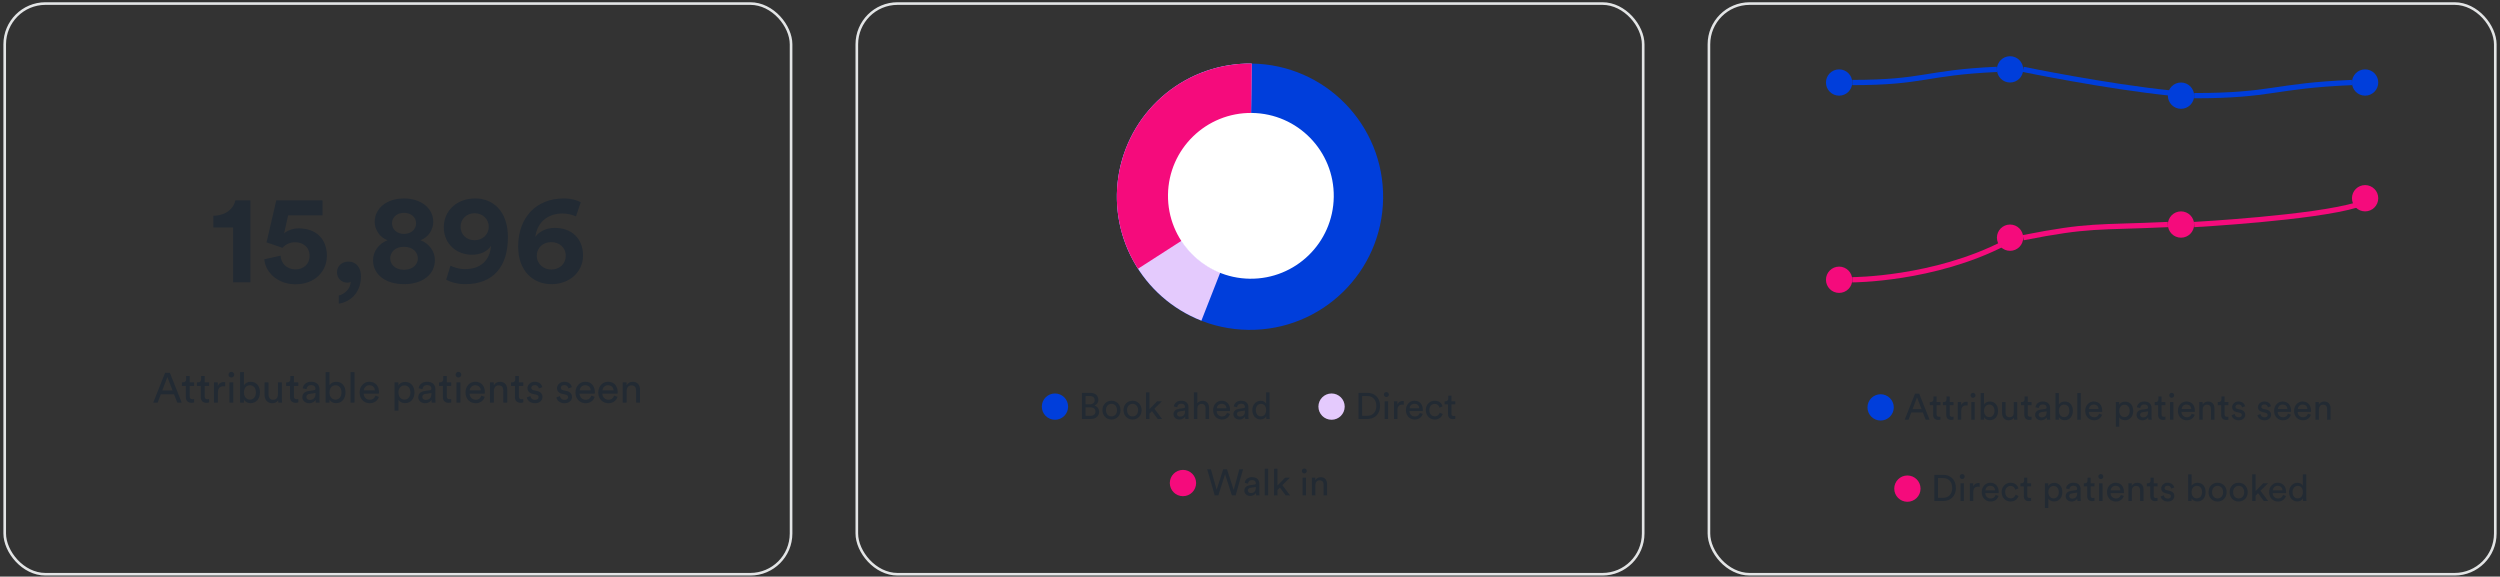 <svg width="607" height="140" viewBox="0 0 607 140" fill="none" xmlns="http://www.w3.org/2000/svg">
  <rect x="0" y="0" width="607" height="140" fill="#333333" stroke="none"/>
  <rect x="1.144" y="0.862" width="190.928" height="138.566" rx="9.898" stroke="#E3E5E6"
        stroke-width="0.639"/>
  <path d="M60.788 68.536H56.589V55.234H51.807V52.383C54.719 52.353 56.742 50.728 57.14 48.644H60.788V68.536ZM64.168 62.958L68.122 62.069C68.214 63.908 69.624 65.41 71.739 65.41C73.639 65.41 75.171 64.153 75.171 62.161C75.171 59.893 73.486 58.82 71.647 58.82C70.298 58.82 69.225 59.433 68.582 60.169C68.183 60.016 65.149 58.973 64.719 58.851L67.08 48.644H78.298V52.292H69.961L68.98 56.675C69.838 55.878 71.248 55.449 72.566 55.449C76.551 55.449 79.371 57.839 79.371 62.1C79.371 65.808 76.52 69.027 71.739 69.027C67.417 69.027 64.413 66.084 64.168 62.958ZM81.821 66.084C81.821 64.613 83.016 63.51 84.61 63.51C86.51 63.51 87.644 65.042 87.644 67.034C87.644 71.54 84.518 73.441 82.25 73.716V71.755C83.629 71.448 85.1 70.13 85.162 68.444C85.039 68.536 84.702 68.628 84.365 68.628C82.863 68.628 81.821 67.556 81.821 66.084ZM98.085 56.797C99.954 56.767 101.027 55.602 101.027 54.192C101.027 52.874 99.954 51.678 98.085 51.678C96.246 51.678 95.173 52.874 95.173 54.192C95.173 55.602 96.246 56.767 98.085 56.797ZM98.085 65.502C100.291 65.502 101.456 64.153 101.456 62.743C101.456 61.303 100.322 59.924 98.085 59.924C95.847 59.924 94.744 61.303 94.744 62.743C94.744 64.153 95.908 65.502 98.085 65.502ZM98.085 68.996C93.548 68.996 90.575 66.605 90.575 63.172C90.575 61.027 91.985 59.127 94.1 58.33C92.108 57.594 90.974 55.663 90.974 53.885C90.974 50.544 93.947 48.184 98.085 48.184C102.222 48.184 105.196 50.544 105.196 53.885C105.196 55.633 104.092 57.594 102.1 58.33C104.184 59.096 105.594 61.027 105.594 63.172C105.594 66.605 102.621 68.996 98.085 68.996ZM108.335 67.893L109.377 64.49C110.082 64.889 111.523 65.349 112.902 65.349C116.519 65.349 118.94 63.356 119.216 59.709C118.388 60.966 116.703 61.855 114.618 61.855C110.91 61.855 107.753 59.28 107.753 55.173C107.753 51.096 110.971 48.184 115.385 48.184C119.706 48.184 123.323 51.249 123.323 57.594C123.323 64.766 119.737 68.996 112.933 68.996C111.247 68.996 109.377 68.536 108.335 67.893ZM118.664 55.05C118.664 53.089 117.101 51.77 115.231 51.77C113.392 51.77 111.829 53.089 111.829 55.05C111.829 57.042 113.362 58.33 115.231 58.33C117.101 58.33 118.664 57.012 118.664 55.05ZM141.01 49.104L139.846 52.537C138.987 52.169 137.823 51.832 136.566 51.832C133.194 51.832 130.436 53.793 129.976 57.533C130.712 56.429 132.367 55.326 134.696 55.326C138.773 55.326 141.562 57.901 141.562 62.008C141.562 66.084 138.252 68.996 133.869 68.996C129.516 68.996 125.808 65.87 125.808 59.862C125.808 52.721 130.283 48.184 136.842 48.184C138.681 48.184 140.183 48.614 141.01 49.104ZM130.344 62.1C130.344 64.123 131.999 65.441 133.838 65.441C135.769 65.441 137.363 64.153 137.363 62.1C137.363 60.046 135.769 58.789 133.838 58.789C131.938 58.789 130.344 60.046 130.344 62.1Z"
        fill="#222A33"/>
  <path d="M43.039 97.753L42.252 95.73H39.044L38.278 97.753H37.205L40.087 90.51H41.241L44.122 97.753H43.039ZM40.638 91.552L39.402 94.801H41.895L40.638 91.552ZM46.072 91.286V92.839H47.135V93.707H46.072V96.262C46.072 96.711 46.256 96.936 46.757 96.936C46.879 96.936 47.053 96.915 47.135 96.895V97.712C47.053 97.743 46.808 97.804 46.481 97.804C45.643 97.804 45.112 97.293 45.112 96.405V93.707H44.172V92.839H44.438C44.969 92.839 45.194 92.512 45.194 92.083V91.286H46.072ZM49.704 91.286V92.839H50.767V93.707H49.704V96.262C49.704 96.711 49.888 96.936 50.389 96.936C50.511 96.936 50.685 96.915 50.767 96.895V97.712C50.685 97.743 50.44 97.804 50.113 97.804C49.275 97.804 48.744 97.293 48.744 96.405V93.707H47.804V92.839H48.069C48.601 92.839 48.825 92.512 48.825 92.083V91.286H49.704ZM54.677 92.788V93.81C54.534 93.789 54.391 93.779 54.258 93.779C53.451 93.779 52.909 94.208 52.909 95.291V97.753H51.949V92.839H52.889V93.697C53.246 92.941 53.859 92.757 54.36 92.757C54.493 92.757 54.626 92.778 54.677 92.788ZM56.65 97.753H55.7V92.839H56.65V97.753ZM55.486 90.98C55.486 90.591 55.792 90.285 56.17 90.285C56.559 90.285 56.865 90.591 56.865 90.98C56.865 91.358 56.559 91.664 56.17 91.664C55.792 91.664 55.486 91.358 55.486 90.98ZM59.235 97.753H58.284V90.356H59.235V93.534C59.47 93.094 60.042 92.696 60.859 92.696C62.351 92.696 63.117 93.84 63.117 95.271C63.117 96.732 62.289 97.886 60.828 97.886C60.103 97.886 59.541 97.569 59.235 97.038V97.753ZM62.136 95.271C62.136 94.208 61.574 93.544 60.685 93.544C59.837 93.544 59.224 94.208 59.224 95.271C59.224 96.333 59.837 97.028 60.685 97.028C61.564 97.028 62.136 96.333 62.136 95.271ZM67.53 97.161C67.264 97.672 66.651 97.906 66.079 97.906C64.934 97.906 64.24 97.048 64.24 95.935V92.839H65.2V95.792C65.2 96.466 65.507 97.058 66.314 97.058C67.09 97.058 67.478 96.548 67.478 95.802V92.839H68.439V96.844C68.439 97.232 68.469 97.58 68.49 97.753H67.57C67.55 97.641 67.53 97.365 67.53 97.161ZM71.365 91.286V92.839H72.428V93.707H71.365V96.262C71.365 96.711 71.549 96.936 72.05 96.936C72.172 96.936 72.346 96.915 72.428 96.895V97.712C72.346 97.743 72.101 97.804 71.774 97.804C70.936 97.804 70.405 97.293 70.405 96.405V93.707H69.465V92.839H69.73C70.262 92.839 70.486 92.512 70.486 92.083V91.286H71.365ZM73.403 96.435C73.403 95.557 74.047 95.066 74.895 94.944L76.223 94.749C76.519 94.709 76.601 94.555 76.601 94.382C76.601 93.901 76.284 93.503 75.538 93.503C74.864 93.503 74.486 93.922 74.425 94.494L73.505 94.28C73.607 93.34 74.455 92.686 75.518 92.686C76.989 92.686 77.561 93.523 77.561 94.484V96.946C77.561 97.375 77.602 97.631 77.623 97.753H76.683C76.662 97.631 76.632 97.447 76.632 97.089C76.417 97.437 75.927 97.906 75.048 97.906C74.047 97.906 73.403 97.212 73.403 96.435ZM75.181 97.099C75.967 97.099 76.601 96.721 76.601 95.649V95.424L75.099 95.649C74.69 95.71 74.384 95.945 74.384 96.384C74.384 96.752 74.69 97.099 75.181 97.099ZM80.007 97.753H79.057V90.356H80.007V93.534C80.243 93.094 80.815 92.696 81.632 92.696C83.124 92.696 83.89 93.84 83.89 95.271C83.89 96.732 83.062 97.886 81.601 97.886C80.876 97.886 80.314 97.569 80.007 97.038V97.753ZM82.909 95.271C82.909 94.208 82.347 93.544 81.458 93.544C80.61 93.544 79.997 94.208 79.997 95.271C79.997 96.333 80.61 97.028 81.458 97.028C82.337 97.028 82.909 96.333 82.909 95.271ZM86.074 97.753H85.114V90.356H86.074V97.753ZM88.331 94.79H91.018C90.998 94.085 90.538 93.534 89.669 93.534C88.862 93.534 88.372 94.157 88.331 94.79ZM91.161 96.067L91.989 96.354C91.713 97.222 90.926 97.906 89.782 97.906C88.464 97.906 87.309 96.946 87.309 95.281C87.309 93.738 88.423 92.686 89.659 92.686C91.171 92.686 92.019 93.728 92.019 95.26C92.019 95.383 92.009 95.506 91.999 95.567H88.3C88.321 96.445 88.954 97.058 89.782 97.058C90.579 97.058 90.977 96.619 91.161 96.067ZM96.75 99.695H95.799V92.839H96.729V93.605C96.995 93.115 97.577 92.727 98.374 92.727C99.845 92.727 100.632 93.861 100.632 95.291C100.632 96.752 99.784 97.886 98.344 97.886C97.587 97.886 97.015 97.528 96.75 97.089V99.695ZM99.651 95.291C99.651 94.31 99.1 93.575 98.2 93.575C97.322 93.575 96.739 94.31 96.739 95.291C96.739 96.302 97.322 97.028 98.2 97.028C99.089 97.028 99.651 96.302 99.651 95.291ZM101.549 96.435C101.549 95.557 102.193 95.066 103.041 94.944L104.369 94.749C104.665 94.709 104.747 94.555 104.747 94.382C104.747 93.901 104.43 93.503 103.685 93.503C103.01 93.503 102.632 93.922 102.571 94.494L101.651 94.28C101.754 93.34 102.602 92.686 103.664 92.686C105.135 92.686 105.708 93.523 105.708 94.484V96.946C105.708 97.375 105.748 97.631 105.769 97.753H104.829C104.808 97.631 104.778 97.447 104.778 97.089C104.563 97.437 104.073 97.906 103.194 97.906C102.193 97.906 101.549 97.212 101.549 96.435ZM103.327 97.099C104.114 97.099 104.747 96.721 104.747 95.649V95.424L103.245 95.649C102.837 95.71 102.53 95.945 102.53 96.384C102.53 96.752 102.837 97.099 103.327 97.099ZM108.491 91.286V92.839H109.554V93.707H108.491V96.262C108.491 96.711 108.675 96.936 109.176 96.936C109.298 96.936 109.472 96.915 109.554 96.895V97.712C109.472 97.743 109.227 97.804 108.9 97.804C108.062 97.804 107.531 97.293 107.531 96.405V93.707H106.591V92.839H106.856C107.388 92.839 107.612 92.512 107.612 92.083V91.286H108.491ZM111.786 97.753H110.835V92.839H111.786V97.753ZM110.621 90.98C110.621 90.591 110.927 90.285 111.305 90.285C111.694 90.285 112 90.591 112 90.98C112 91.358 111.694 91.664 111.305 91.664C110.927 91.664 110.621 91.358 110.621 90.98ZM114.043 94.79H116.73C116.709 94.085 116.25 93.534 115.381 93.534C114.574 93.534 114.084 94.157 114.043 94.79ZM116.873 96.067L117.7 96.354C117.425 97.222 116.638 97.906 115.494 97.906C114.176 97.906 113.021 96.946 113.021 95.281C113.021 93.738 114.135 92.686 115.371 92.686C116.883 92.686 117.731 93.728 117.731 95.26C117.731 95.383 117.721 95.506 117.711 95.567H114.012C114.033 96.445 114.666 97.058 115.494 97.058C116.291 97.058 116.689 96.619 116.873 96.067ZM119.917 94.913V97.753H118.957V92.839H119.897V93.544C120.255 92.931 120.837 92.696 121.409 92.696C122.584 92.696 123.166 93.544 123.166 94.637V97.753H122.206V94.801C122.206 94.116 121.92 93.564 121.062 93.564C120.306 93.564 119.917 94.167 119.917 94.913ZM125.981 91.286V92.839H127.044V93.707H125.981V96.262C125.981 96.711 126.165 96.936 126.666 96.936C126.789 96.936 126.962 96.915 127.044 96.895V97.712C126.962 97.743 126.717 97.804 126.39 97.804C125.552 97.804 125.021 97.293 125.021 96.405V93.707H124.081V92.839H124.347C124.878 92.839 125.103 92.512 125.103 92.083V91.286H125.981ZM127.916 96.476L128.784 96.17C128.846 96.68 129.234 97.089 129.929 97.089C130.47 97.089 130.766 96.783 130.766 96.435C130.766 96.129 130.542 95.894 130.133 95.802L129.295 95.618C128.529 95.454 128.069 94.933 128.069 94.239C128.069 93.401 128.856 92.686 129.816 92.686C131.165 92.686 131.584 93.564 131.686 94.004L130.838 94.32C130.797 94.065 130.593 93.503 129.816 93.503C129.326 93.503 128.999 93.82 128.999 94.157C128.999 94.453 129.183 94.668 129.561 94.749L130.358 94.923C131.247 95.117 131.717 95.659 131.717 96.384C131.717 97.079 131.134 97.906 129.918 97.906C128.57 97.906 127.998 97.038 127.916 96.476ZM135.09 96.476L135.958 96.17C136.019 96.68 136.408 97.089 137.102 97.089C137.644 97.089 137.94 96.783 137.94 96.435C137.94 96.129 137.715 95.894 137.307 95.802L136.469 95.618C135.703 95.454 135.243 94.933 135.243 94.239C135.243 93.401 136.03 92.686 136.99 92.686C138.339 92.686 138.758 93.564 138.86 94.004L138.012 94.32C137.971 94.065 137.767 93.503 136.99 93.503C136.5 93.503 136.173 93.82 136.173 94.157C136.173 94.453 136.357 94.668 136.735 94.749L137.532 94.923C138.42 95.117 138.89 95.659 138.89 96.384C138.89 97.079 138.308 97.906 137.092 97.906C135.744 97.906 135.171 97.038 135.09 96.476ZM140.742 94.79H143.429C143.409 94.085 142.949 93.534 142.081 93.534C141.274 93.534 140.783 94.157 140.742 94.79ZM143.572 96.067L144.4 96.354C144.124 97.222 143.337 97.906 142.193 97.906C140.875 97.906 139.721 96.946 139.721 95.281C139.721 93.738 140.834 92.686 142.071 92.686C143.583 92.686 144.431 93.728 144.431 95.26C144.431 95.383 144.42 95.506 144.41 95.567H140.712C140.732 96.445 141.366 97.058 142.193 97.058C142.99 97.058 143.389 96.619 143.572 96.067ZM146.28 94.79H148.967C148.946 94.085 148.487 93.534 147.618 93.534C146.811 93.534 146.321 94.157 146.28 94.79ZM149.11 96.067L149.937 96.354C149.662 97.222 148.875 97.906 147.731 97.906C146.413 97.906 145.258 96.946 145.258 95.281C145.258 93.738 146.372 92.686 147.608 92.686C149.12 92.686 149.968 93.728 149.968 95.26C149.968 95.383 149.958 95.506 149.948 95.567H146.249C146.27 96.445 146.903 97.058 147.731 97.058C148.528 97.058 148.926 96.619 149.11 96.067ZM152.154 94.913V97.753H151.194V92.839H152.134V93.544C152.492 92.931 153.074 92.696 153.646 92.696C154.821 92.696 155.403 93.544 155.403 94.637V97.753H154.443V94.801C154.443 94.116 154.157 93.564 153.299 93.564C152.543 93.564 152.154 94.167 152.154 94.913Z"
        fill="#222A33"/>
  <rect x="208.036" y="0.862" width="190.928" height="138.566" rx="9.898" stroke="#E3E5E6"
        stroke-width="0.639"/>
  <circle cx="32.328" cy="32.328" r="32.328"
          transform="matrix(0.013 -1 -1 -0.013 335.4 80.51)" fill="#003EDB"/>
  <path d="M303.926 15.434C296.358 15.334 288.995 17.893 283.12 22.665C277.245 27.436 273.23 34.117 271.775 41.545C270.321 48.972 271.518 56.675 275.158 63.31C278.799 69.945 284.652 75.093 291.699 77.856L296.307 66.102C292.013 64.418 288.446 61.281 286.227 57.237C284.008 53.193 283.278 48.498 284.165 43.972C285.052 39.445 287.498 35.373 291.079 32.465C294.66 29.557 299.147 27.997 303.76 28.058L303.926 15.434Z"
        fill="#E4CAFD"/>
  <path d="M303.926 15.434C298.084 15.357 292.33 16.865 287.277 19.797C282.223 22.729 278.058 26.976 275.226 32.086C272.393 37.196 270.999 42.978 271.19 48.818C271.381 54.657 273.151 60.336 276.312 65.249L286.973 58.392C285.051 55.404 283.975 51.953 283.859 48.403C283.742 44.853 284.59 41.338 286.312 38.231C288.034 35.125 290.566 32.543 293.638 30.761C296.71 28.979 300.208 28.062 303.759 28.109L303.926 15.434Z"
        fill="#F50B7C"/>
  <circle cx="20.125" cy="20.125" r="20.125"
          transform="matrix(0.013 -1 -1 -0.013 323.576 67.935)" fill="white"/>
  <circle cx="256.145" cy="98.727" r="3.193" fill="#003EDB"/>
  <path d="M262.696 95.388H264.761C265.968 95.388 266.674 96.104 266.674 97.105C266.674 97.784 266.281 98.267 265.727 98.473C266.451 98.651 266.871 99.295 266.871 100.001C266.871 101.003 266.075 101.727 264.913 101.727H262.696V95.388ZM263.572 98.16H264.663C265.369 98.16 265.789 97.74 265.789 97.15C265.789 96.551 265.351 96.157 264.627 96.157H263.572V98.16ZM263.572 100.958H264.788C265.494 100.958 265.977 100.565 265.977 99.948C265.977 99.34 265.593 98.911 264.824 98.911H263.572V100.958ZM269.87 101.11C270.585 101.11 271.211 100.573 271.211 99.572C271.211 98.58 270.585 98.043 269.87 98.043C269.155 98.043 268.529 98.58 268.529 99.572C268.529 100.573 269.155 101.11 269.87 101.11ZM269.87 97.293C271.157 97.293 272.069 98.267 272.069 99.572C272.069 100.886 271.157 101.861 269.87 101.861C268.583 101.861 267.671 100.886 267.671 99.572C267.671 98.267 268.583 97.293 269.87 97.293ZM274.986 101.11C275.701 101.11 276.327 100.573 276.327 99.572C276.327 98.58 275.701 98.043 274.986 98.043C274.271 98.043 273.645 98.58 273.645 99.572C273.645 100.573 274.271 101.11 274.986 101.11ZM274.986 97.293C276.273 97.293 277.185 98.267 277.185 99.572C277.185 100.886 276.273 101.861 274.986 101.861C273.698 101.861 272.787 100.886 272.787 99.572C272.787 98.267 273.698 97.293 274.986 97.293ZM282.113 97.427L280.28 99.241L282.149 101.727H281.094L279.69 99.832L279.091 100.43V101.727H278.26V95.254H279.091V99.331L280.951 97.427H282.113ZM284.924 100.573C284.924 99.805 285.487 99.376 286.229 99.268L287.391 99.098C287.65 99.063 287.722 98.928 287.722 98.777C287.722 98.356 287.445 98.008 286.792 98.008C286.202 98.008 285.871 98.374 285.818 98.875L285.013 98.687C285.102 97.865 285.844 97.293 286.774 97.293C288.062 97.293 288.562 98.026 288.562 98.866V101.02C288.562 101.396 288.598 101.619 288.616 101.727H287.793C287.775 101.619 287.749 101.458 287.749 101.146C287.561 101.45 287.132 101.861 286.363 101.861C285.487 101.861 284.924 101.253 284.924 100.573ZM286.479 101.155C287.168 101.155 287.722 100.824 287.722 99.885V99.688L286.408 99.885C286.05 99.939 285.782 100.144 285.782 100.529C285.782 100.851 286.05 101.155 286.479 101.155ZM290.712 99.197V101.727H289.871V95.254H290.712V97.927C291.025 97.471 291.525 97.302 292.017 97.302C293.045 97.302 293.554 98.043 293.554 99V101.727H292.714V99.143C292.714 98.544 292.464 98.061 291.713 98.061C291.069 98.061 290.73 98.562 290.712 99.197ZM295.437 99.134H297.788C297.77 98.517 297.368 98.035 296.608 98.035C295.901 98.035 295.472 98.58 295.437 99.134ZM297.913 100.252L298.637 100.502C298.396 101.262 297.707 101.861 296.706 101.861C295.553 101.861 294.543 101.02 294.543 99.563C294.543 98.213 295.517 97.293 296.599 97.293C297.922 97.293 298.664 98.204 298.664 99.545C298.664 99.653 298.655 99.76 298.646 99.814H295.41C295.428 100.582 295.982 101.119 296.706 101.119C297.403 101.119 297.752 100.734 297.913 100.252ZM299.468 100.573C299.468 99.805 300.031 99.376 300.773 99.268L301.936 99.098C302.195 99.063 302.266 98.928 302.266 98.777C302.266 98.356 301.989 98.008 301.337 98.008C300.747 98.008 300.416 98.374 300.362 98.875L299.558 98.687C299.647 97.865 300.389 97.293 301.319 97.293C302.606 97.293 303.107 98.026 303.107 98.866V101.02C303.107 101.396 303.143 101.619 303.16 101.727H302.338C302.32 101.619 302.293 101.458 302.293 101.146C302.106 101.45 301.676 101.861 300.908 101.861C300.031 101.861 299.468 101.253 299.468 100.573ZM301.024 101.155C301.712 101.155 302.266 100.824 302.266 99.885V99.688L300.952 99.885C300.595 99.939 300.326 100.144 300.326 100.529C300.326 100.851 300.595 101.155 301.024 101.155ZM304.916 99.563C304.916 100.448 305.372 101.101 306.177 101.101C306.946 101.101 307.42 100.43 307.42 99.545C307.42 98.66 306.955 98.052 306.186 98.052C305.417 98.052 304.916 98.678 304.916 99.563ZM307.429 101.146V101.074C307.223 101.485 306.767 101.843 306.097 101.843C304.836 101.843 304.058 100.842 304.058 99.563C304.058 98.347 304.881 97.31 306.097 97.31C306.856 97.31 307.268 97.686 307.411 98.035V95.254H308.242V100.931C308.242 101.342 308.278 101.655 308.287 101.727H307.473C307.455 101.628 307.429 101.405 307.429 101.146Z"
        fill="#222A33"/>
  <circle cx="323.301" cy="98.727" r="3.193" fill="#E4CAFD"/>
  <path d="M330.729 100.949H332.025C333.196 100.949 334.18 100.162 334.18 98.571C334.18 96.971 333.214 96.166 332.043 96.166H330.729V100.949ZM332.052 101.727H329.853V95.389H332.07C333.679 95.389 335.082 96.488 335.082 98.571C335.082 100.645 333.661 101.727 332.052 101.727ZM337.029 101.727H336.197V97.427H337.029V101.727ZM336.01 95.8C336.01 95.46 336.278 95.192 336.609 95.192C336.948 95.192 337.217 95.46 337.217 95.8C337.217 96.131 336.948 96.399 336.609 96.399C336.278 96.399 336.01 96.131 336.01 95.8ZM340.846 97.382V98.276C340.72 98.258 340.595 98.249 340.479 98.249C339.773 98.249 339.299 98.625 339.299 99.572V101.727H338.459V97.427H339.281V98.178C339.594 97.516 340.13 97.355 340.568 97.355C340.685 97.355 340.801 97.373 340.846 97.382ZM342.243 99.134H344.594C344.576 98.518 344.174 98.035 343.414 98.035C342.708 98.035 342.279 98.58 342.243 99.134ZM344.719 100.252L345.443 100.502C345.202 101.262 344.514 101.861 343.512 101.861C342.359 101.861 341.349 101.021 341.349 99.564C341.349 98.214 342.323 97.293 343.405 97.293C344.728 97.293 345.47 98.205 345.47 99.546C345.47 99.653 345.461 99.76 345.452 99.814H342.216C342.234 100.583 342.788 101.119 343.512 101.119C344.21 101.119 344.558 100.735 344.719 100.252ZM348.349 98.071C347.669 98.071 347.043 98.571 347.043 99.572C347.043 100.556 347.66 101.083 348.358 101.083C349.162 101.083 349.457 100.538 349.555 100.198L350.297 100.52C350.092 101.137 349.475 101.861 348.358 101.861C347.106 101.861 346.185 100.878 346.185 99.572C346.185 98.231 347.124 97.293 348.349 97.293C349.493 97.293 350.083 98.008 350.262 98.661L349.502 98.982C349.395 98.562 349.082 98.071 348.349 98.071ZM352.41 96.068V97.427H353.339V98.187H352.41V100.422C352.41 100.815 352.571 101.012 353.009 101.012C353.116 101.012 353.268 100.994 353.339 100.976V101.691C353.268 101.718 353.053 101.772 352.767 101.772C352.034 101.772 351.569 101.325 351.569 100.547V98.187H350.747V97.427H350.979C351.444 97.427 351.641 97.141 351.641 96.765V96.068H352.41Z"
        fill="#222A33"/>
  <circle cx="287.223" cy="117.281" r="3.193" fill="#F50B7C"/>
  <path d="M299.541 118.958L300.908 113.943H301.811L300.006 120.281H299.103L297.449 115.141L295.813 120.281H294.937L293.104 113.943H294.007L295.402 118.904L296.993 113.943H297.914L299.541 118.958ZM302.121 119.128C302.121 118.359 302.684 117.93 303.426 117.822L304.588 117.653C304.848 117.617 304.919 117.483 304.919 117.331C304.919 116.911 304.642 116.562 303.989 116.562C303.399 116.562 303.069 116.928 303.015 117.429L302.21 117.241C302.3 116.419 303.042 115.847 303.972 115.847C305.259 115.847 305.759 116.58 305.759 117.42V119.575C305.759 119.95 305.795 120.174 305.813 120.281H304.991C304.973 120.174 304.946 120.013 304.946 119.7C304.758 120.004 304.329 120.415 303.56 120.415C302.684 120.415 302.121 119.807 302.121 119.128ZM303.677 119.709C304.365 119.709 304.919 119.378 304.919 118.439V118.243L303.605 118.439C303.247 118.493 302.979 118.699 302.979 119.083C302.979 119.405 303.247 119.709 303.677 119.709ZM307.909 120.281H307.069V113.808H307.909V120.281ZM313.191 115.981L311.359 117.796L313.227 120.281H312.172L310.769 118.386L310.17 118.985V120.281H309.338V113.808H310.17V117.885L312.029 115.981H313.191ZM317.102 120.281H316.27V115.981H317.102V120.281ZM316.083 114.354C316.083 114.014 316.351 113.746 316.681 113.746C317.021 113.746 317.289 114.014 317.289 114.354C317.289 114.685 317.021 114.953 316.681 114.953C316.351 114.953 316.083 114.685 316.083 114.354ZM319.372 117.796V120.281H318.531V115.981H319.354V116.598C319.667 116.061 320.176 115.856 320.677 115.856C321.705 115.856 322.215 116.598 322.215 117.554V120.281H321.374V117.697C321.374 117.098 321.124 116.616 320.373 116.616C319.711 116.616 319.372 117.143 319.372 117.796Z"
        fill="#222A33"/>
  <rect x="414.928" y="0.862" width="190.928" height="138.566" rx="9.898" stroke="#E3E5E6"
        stroke-width="0.639"/>
  <circle cx="446.536" cy="20.035" r="3.193" fill="#003EDB"/>
  <circle cx="529.548" cy="23.228" r="3.193" fill="#003EDB"/>
  <circle cx="574.247" cy="20.035" r="3.193" fill="#003EDB"/>
  <circle cx="488.042" cy="16.843" r="3.193" fill="#003EDB"/>
  <circle cx="446.536" cy="67.927" r="3.193" fill="#F50B7C"/>
  <circle cx="529.548" cy="54.517" r="3.193" fill="#F50B7C"/>
  <circle cx="574.247" cy="48.132" r="3.193" fill="#F50B7C"/>
  <circle cx="488.042" cy="57.71" r="3.193" fill="#F50B7C"/>
  <path d="M449.729 20.035C467.289 20.035 467.289 17.641 484.849 16.843" stroke="#003EDB" stroke-width="1.277"/>
  <path d="M491.235 16.843C491.235 16.843 511.349 20.993 526.994 22.59" stroke="#003EDB" stroke-width="1.277"/>
  <path d="M449.729 67.927C449.729 67.927 469.524 67.927 486.765 58.987" stroke="#F50B7C" stroke-width="1.277"/>
  <path d="M491.235 57.71C507.518 54.517 508.795 55.316 526.355 54.517" stroke="#F50B7C" stroke-width="1.277"/>
  <path d="M532.741 54.517C532.741 54.517 561.955 52.921 572.331 49.728" stroke="#F50B7C" stroke-width="1.277"/>
  <path d="M532.741 23.228C551.897 23.228 551.897 20.834 571.054 20.035" stroke="#003EDB" stroke-width="1.277"/>
  <circle cx="456.615" cy="98.915" r="3.193" fill="#003EDB"/>
  <path d="M467.556 101.915L466.867 100.145H464.06L463.39 101.915H462.451L464.972 95.576H465.982L468.503 101.915H467.556ZM465.455 96.488L464.373 99.331H466.554L465.455 96.488ZM470.21 96.256V97.615H471.139V98.375H470.21V100.61C470.21 101.003 470.37 101.2 470.809 101.2C470.916 101.2 471.068 101.182 471.139 101.164V101.879C471.068 101.906 470.853 101.959 470.567 101.959C469.834 101.959 469.369 101.513 469.369 100.735V98.375H468.547V97.615H468.779C469.244 97.615 469.441 97.329 469.441 96.953V96.256H470.21ZM473.387 96.256V97.615H474.317V98.375H473.387V100.61C473.387 101.003 473.548 101.2 473.986 101.2C474.094 101.2 474.246 101.182 474.317 101.164V101.879C474.246 101.906 474.031 101.959 473.745 101.959C473.012 101.959 472.547 101.513 472.547 100.735V98.375H471.725V97.615H471.957C472.422 97.615 472.619 97.329 472.619 96.953V96.256H473.387ZM477.738 97.57V98.464C477.613 98.446 477.488 98.437 477.372 98.437C476.666 98.437 476.192 98.813 476.192 99.76V101.915H475.351V97.615H476.174V98.366C476.487 97.704 477.023 97.543 477.461 97.543C477.577 97.543 477.694 97.561 477.738 97.57ZM479.465 101.915H478.634V97.615H479.465V101.915ZM478.446 95.988C478.446 95.648 478.714 95.38 479.045 95.38C479.385 95.38 479.653 95.648 479.653 95.988C479.653 96.319 479.385 96.587 479.045 96.587C478.714 96.587 478.446 96.319 478.446 95.988ZM481.727 101.915H480.895V95.442H481.727V98.223C481.932 97.838 482.433 97.49 483.148 97.49C484.453 97.49 485.124 98.491 485.124 99.742C485.124 101.021 484.4 102.031 483.121 102.031C482.486 102.031 481.995 101.754 481.727 101.289V101.915ZM484.265 99.742C484.265 98.813 483.774 98.232 482.996 98.232C482.254 98.232 481.718 98.813 481.718 99.742C481.718 100.672 482.254 101.28 482.996 101.28C483.765 101.28 484.265 100.672 484.265 99.742ZM488.985 101.396C488.752 101.843 488.216 102.049 487.715 102.049C486.714 102.049 486.106 101.298 486.106 100.324V97.615H486.946V100.198C486.946 100.788 487.215 101.307 487.921 101.307C488.6 101.307 488.94 100.86 488.94 100.207V97.615H489.78V101.119C489.78 101.459 489.807 101.763 489.825 101.915H489.02C489.003 101.816 488.985 101.575 488.985 101.396ZM492.341 96.256V97.615H493.27V98.375H492.341V100.61C492.341 101.003 492.502 101.2 492.94 101.2C493.047 101.2 493.199 101.182 493.27 101.164V101.879C493.199 101.906 492.984 101.959 492.698 101.959C491.965 101.959 491.5 101.513 491.5 100.735V98.375H490.678V97.615H490.91C491.375 97.615 491.572 97.329 491.572 96.953V96.256H492.341ZM494.124 100.762C494.124 99.993 494.687 99.564 495.429 99.456L496.591 99.287C496.851 99.251 496.922 99.117 496.922 98.965C496.922 98.544 496.645 98.196 495.992 98.196C495.402 98.196 495.072 98.562 495.018 99.063L494.213 98.875C494.303 98.053 495.045 97.481 495.974 97.481C497.262 97.481 497.762 98.214 497.762 99.054V101.209C497.762 101.584 497.798 101.808 497.816 101.915H496.994C496.976 101.808 496.949 101.647 496.949 101.334C496.761 101.638 496.332 102.049 495.563 102.049C494.687 102.049 494.124 101.441 494.124 100.762ZM495.679 101.343C496.368 101.343 496.922 101.012 496.922 100.073V99.876L495.608 100.073C495.25 100.127 494.982 100.332 494.982 100.717C494.982 101.039 495.25 101.343 495.679 101.343ZM499.903 101.915H499.072V95.442H499.903V98.223C500.109 97.838 500.609 97.49 501.324 97.49C502.63 97.49 503.3 98.491 503.3 99.742C503.3 101.021 502.576 102.031 501.298 102.031C500.663 102.031 500.171 101.754 499.903 101.289V101.915ZM502.442 99.742C502.442 98.813 501.95 98.232 501.172 98.232C500.43 98.232 499.894 98.813 499.894 99.742C499.894 100.672 500.43 101.28 501.172 101.28C501.941 101.28 502.442 100.672 502.442 99.742ZM505.211 101.915H504.371V95.442H505.211V101.915ZM507.186 99.322H509.537C509.519 98.705 509.117 98.223 508.357 98.223C507.651 98.223 507.222 98.768 507.186 99.322ZM509.662 100.44L510.386 100.69C510.145 101.45 509.457 102.049 508.455 102.049C507.302 102.049 506.292 101.209 506.292 99.751C506.292 98.401 507.266 97.481 508.348 97.481C509.671 97.481 510.413 98.392 510.413 99.734C510.413 99.841 510.404 99.948 510.395 100.002H507.159C507.177 100.771 507.731 101.307 508.455 101.307C509.153 101.307 509.501 100.922 509.662 100.44ZM514.552 103.613H513.721V97.615H514.534V98.285C514.767 97.856 515.276 97.516 515.974 97.516C517.261 97.516 517.949 98.509 517.949 99.76C517.949 101.039 517.207 102.031 515.947 102.031C515.285 102.031 514.785 101.718 514.552 101.334V103.613ZM517.091 99.76C517.091 98.902 516.608 98.258 515.822 98.258C515.053 98.258 514.543 98.902 514.543 99.76C514.543 100.645 515.053 101.28 515.822 101.28C516.599 101.28 517.091 100.645 517.091 99.76ZM518.752 100.762C518.752 99.993 519.315 99.564 520.057 99.456L521.219 99.287C521.479 99.251 521.55 99.117 521.55 98.965C521.55 98.544 521.273 98.196 520.62 98.196C520.03 98.196 519.7 98.562 519.646 99.063L518.841 98.875C518.931 98.053 519.673 97.481 520.602 97.481C521.89 97.481 522.39 98.214 522.39 99.054V101.209C522.39 101.584 522.426 101.808 522.444 101.915H521.622C521.604 101.808 521.577 101.647 521.577 101.334C521.389 101.638 520.96 102.049 520.191 102.049C519.315 102.049 518.752 101.441 518.752 100.762ZM520.307 101.343C520.996 101.343 521.55 101.012 521.55 100.073V99.876L520.236 100.073C519.878 100.127 519.61 100.332 519.61 100.717C519.61 101.039 519.878 101.343 520.307 101.343ZM524.826 96.256V97.615H525.756V98.375H524.826V100.61C524.826 101.003 524.987 101.2 525.425 101.2C525.532 101.2 525.684 101.182 525.756 101.164V101.879C525.684 101.906 525.47 101.959 525.183 101.959C524.45 101.959 523.986 101.513 523.986 100.735V98.375H523.163V97.615H523.396C523.86 97.615 524.057 97.329 524.057 96.953V96.256H524.826ZM527.709 101.915H526.877V97.615H527.709V101.915ZM526.69 95.988C526.69 95.648 526.958 95.38 527.289 95.38C527.628 95.38 527.896 95.648 527.896 95.988C527.896 96.319 527.628 96.587 527.289 96.587C526.958 96.587 526.69 96.319 526.69 95.988ZM529.684 99.322H532.035C532.017 98.705 531.615 98.223 530.855 98.223C530.149 98.223 529.72 98.768 529.684 99.322ZM532.16 100.44L532.884 100.69C532.643 101.45 531.954 102.049 530.953 102.049C529.8 102.049 528.79 101.209 528.79 99.751C528.79 98.401 529.764 97.481 530.846 97.481C532.169 97.481 532.911 98.392 532.911 99.734C532.911 99.841 532.902 99.948 532.893 100.002H529.657C529.675 100.771 530.229 101.307 530.953 101.307C531.651 101.307 531.999 100.922 532.16 100.44ZM534.824 99.43V101.915H533.984V97.615H534.806V98.232C535.119 97.695 535.629 97.49 536.129 97.49C537.157 97.49 537.667 98.232 537.667 99.188V101.915H536.827V99.331C536.827 98.732 536.576 98.249 535.825 98.249C535.164 98.249 534.824 98.777 534.824 99.43ZM540.13 96.256V97.615H541.06V98.375H540.13V100.61C540.13 101.003 540.291 101.2 540.729 101.2C540.836 101.2 540.988 101.182 541.06 101.164V101.879C540.988 101.906 540.774 101.959 540.488 101.959C539.755 101.959 539.29 101.513 539.29 100.735V98.375H538.467V97.615H538.7C539.165 97.615 539.361 97.329 539.361 96.953V96.256H540.13ZM541.823 100.797L542.583 100.529C542.636 100.976 542.976 101.334 543.584 101.334C544.058 101.334 544.317 101.066 544.317 100.762C544.317 100.493 544.12 100.288 543.763 100.207L543.03 100.046C542.359 99.903 541.957 99.447 541.957 98.84C541.957 98.106 542.645 97.481 543.486 97.481C544.666 97.481 545.032 98.249 545.122 98.634L544.38 98.911C544.344 98.688 544.165 98.196 543.486 98.196C543.056 98.196 542.77 98.473 542.77 98.768C542.77 99.027 542.931 99.215 543.262 99.287L543.959 99.439C544.737 99.608 545.148 100.082 545.148 100.717C545.148 101.325 544.639 102.049 543.575 102.049C542.395 102.049 541.894 101.289 541.823 100.797ZM548.1 100.797L548.86 100.529C548.913 100.976 549.253 101.334 549.861 101.334C550.335 101.334 550.594 101.066 550.594 100.762C550.594 100.493 550.397 100.288 550.04 100.207L549.307 100.046C548.636 99.903 548.234 99.447 548.234 98.84C548.234 98.106 548.922 97.481 549.763 97.481C550.943 97.481 551.309 98.249 551.399 98.634L550.657 98.911C550.621 98.688 550.442 98.196 549.763 98.196C549.333 98.196 549.047 98.473 549.047 98.768C549.047 99.027 549.208 99.215 549.539 99.287L550.236 99.439C551.014 99.608 551.425 100.082 551.425 100.717C551.425 101.325 550.916 102.049 549.852 102.049C548.672 102.049 548.171 101.289 548.1 100.797ZM553.046 99.322H555.397C555.379 98.705 554.977 98.223 554.217 98.223C553.511 98.223 553.082 98.768 553.046 99.322ZM555.522 100.44L556.246 100.69C556.005 101.45 555.317 102.049 554.315 102.049C553.162 102.049 552.152 101.209 552.152 99.751C552.152 98.401 553.126 97.481 554.208 97.481C555.531 97.481 556.273 98.392 556.273 99.734C556.273 99.841 556.264 99.948 556.255 100.002H553.019C553.037 100.771 553.591 101.307 554.315 101.307C555.013 101.307 555.361 100.922 555.522 100.44ZM557.891 99.322H560.242C560.224 98.705 559.822 98.223 559.062 98.223C558.356 98.223 557.927 98.768 557.891 99.322ZM560.367 100.44L561.092 100.69C560.85 101.45 560.162 102.049 559.161 102.049C558.007 102.049 556.997 101.209 556.997 99.751C556.997 98.401 557.972 97.481 559.053 97.481C560.376 97.481 561.118 98.392 561.118 99.734C561.118 99.841 561.109 99.948 561.101 100.002H557.864C557.882 100.771 558.436 101.307 559.161 101.307C559.858 101.307 560.207 100.922 560.367 100.44ZM563.031 99.43V101.915H562.191V97.615H563.014V98.232C563.326 97.695 563.836 97.49 564.337 97.49C565.365 97.49 565.874 98.232 565.874 99.188V101.915H565.034V99.331C565.034 98.732 564.784 98.249 564.033 98.249C563.371 98.249 563.031 98.777 563.031 99.43Z"
        fill="#222A33"/>
  <circle cx="463.115" cy="118.64" r="3.193" fill="#F50B7C"/>
  <path d="M470.542 120.862H471.838C473.009 120.862 473.993 120.075 473.993 118.484C473.993 116.884 473.027 116.079 471.856 116.079H470.542V120.862ZM471.865 121.64H469.666V115.301H471.883C473.492 115.301 474.896 116.401 474.896 118.484C474.896 120.558 473.474 121.64 471.865 121.64ZM476.842 121.64H476.011V117.34H476.842V121.64ZM475.823 115.713C475.823 115.373 476.091 115.105 476.422 115.105C476.762 115.105 477.03 115.373 477.03 115.713C477.03 116.043 476.762 116.312 476.422 116.312C476.091 116.312 475.823 116.043 475.823 115.713ZM480.659 117.295V118.189C480.534 118.171 480.408 118.162 480.292 118.162C479.586 118.162 479.112 118.538 479.112 119.485V121.64H478.272V117.34H479.094V118.091C479.407 117.429 479.944 117.268 480.382 117.268C480.498 117.268 480.614 117.286 480.659 117.295ZM482.056 119.047H484.407C484.389 118.43 483.987 117.948 483.227 117.948C482.521 117.948 482.092 118.493 482.056 119.047ZM484.532 120.165L485.256 120.415C485.015 121.175 484.327 121.774 483.326 121.774C482.172 121.774 481.162 120.933 481.162 119.476C481.162 118.126 482.137 117.206 483.218 117.206C484.541 117.206 485.283 118.117 485.283 119.458C485.283 119.566 485.274 119.673 485.265 119.727H482.029C482.047 120.495 482.601 121.032 483.326 121.032C484.023 121.032 484.371 120.647 484.532 120.165ZM488.162 117.983C487.482 117.983 486.857 118.484 486.857 119.485C486.857 120.469 487.473 120.996 488.171 120.996C488.975 120.996 489.27 120.451 489.369 120.111L490.111 120.433C489.905 121.05 489.288 121.774 488.171 121.774C486.919 121.774 485.998 120.79 485.998 119.485C485.998 118.144 486.937 117.206 488.162 117.206C489.306 117.206 489.896 117.921 490.075 118.573L489.315 118.895C489.208 118.475 488.895 117.983 488.162 117.983ZM492.223 115.981V117.34H493.153V118.1H492.223V120.334C492.223 120.728 492.384 120.924 492.822 120.924C492.929 120.924 493.081 120.907 493.153 120.889V121.604C493.081 121.631 492.867 121.684 492.581 121.684C491.847 121.684 491.383 121.237 491.383 120.46V118.1H490.56V117.34H490.793C491.257 117.34 491.454 117.054 491.454 116.678V115.981H492.223ZM497.341 123.338H496.509V117.34H497.323V118.01C497.555 117.581 498.065 117.241 498.762 117.241C500.049 117.241 500.738 118.234 500.738 119.485C500.738 120.764 499.996 121.756 498.735 121.756C498.074 121.756 497.573 121.443 497.341 121.059V123.338ZM499.88 119.485C499.88 118.627 499.397 117.983 498.61 117.983C497.841 117.983 497.332 118.627 497.332 119.485C497.332 120.37 497.841 121.005 498.61 121.005C499.388 121.005 499.88 120.37 499.88 119.485ZM501.54 120.486C501.54 119.718 502.104 119.288 502.846 119.181L504.008 119.011C504.267 118.976 504.338 118.842 504.338 118.69C504.338 118.269 504.061 117.921 503.409 117.921C502.819 117.921 502.488 118.287 502.434 118.788L501.63 118.6C501.719 117.778 502.461 117.206 503.391 117.206C504.678 117.206 505.179 117.939 505.179 118.779V120.933C505.179 121.309 505.215 121.532 505.232 121.64H504.41C504.392 121.532 504.365 121.371 504.365 121.059C504.178 121.363 503.748 121.774 502.98 121.774C502.104 121.774 501.54 121.166 501.54 120.486ZM503.096 121.068C503.784 121.068 504.338 120.737 504.338 119.798V119.601L503.024 119.798C502.667 119.852 502.399 120.057 502.399 120.442C502.399 120.764 502.667 121.068 503.096 121.068ZM507.614 115.981V117.34H508.544V118.1H507.614V120.334C507.614 120.728 507.775 120.924 508.213 120.924C508.321 120.924 508.473 120.907 508.544 120.889V121.604C508.473 121.631 508.258 121.684 507.972 121.684C507.239 121.684 506.774 121.237 506.774 120.46V118.1H505.952V117.34H506.184C506.649 117.34 506.846 117.054 506.846 116.678V115.981H507.614ZM510.497 121.64H509.666V117.34H510.497V121.64ZM509.478 115.713C509.478 115.373 509.746 115.105 510.077 115.105C510.417 115.105 510.685 115.373 510.685 115.713C510.685 116.043 510.417 116.312 510.077 116.312C509.746 116.312 509.478 116.043 509.478 115.713ZM512.472 119.047H514.823C514.805 118.43 514.403 117.948 513.643 117.948C512.937 117.948 512.508 118.493 512.472 119.047ZM514.949 120.165L515.673 120.415C515.431 121.175 514.743 121.774 513.742 121.774C512.588 121.774 511.578 120.933 511.578 119.476C511.578 118.126 512.553 117.206 513.634 117.206C514.957 117.206 515.699 118.117 515.699 119.458C515.699 119.566 515.691 119.673 515.682 119.727H512.445C512.463 120.495 513.018 121.032 513.742 121.032C514.439 121.032 514.788 120.647 514.949 120.165ZM517.612 119.154V121.64H516.772V117.34H517.595V117.956C517.908 117.42 518.417 117.214 518.918 117.214C519.946 117.214 520.455 117.956 520.455 118.913V121.64H519.615V119.056C519.615 118.457 519.365 117.974 518.614 117.974C517.952 117.974 517.612 118.502 517.612 119.154ZM522.918 115.981V117.34H523.848V118.1H522.918V120.334C522.918 120.728 523.079 120.924 523.517 120.924C523.625 120.924 523.777 120.907 523.848 120.889V121.604C523.777 121.631 523.562 121.684 523.276 121.684C522.543 121.684 522.078 121.237 522.078 120.46V118.1H521.256V117.34H521.488C521.953 117.34 522.15 117.054 522.15 116.678V115.981H522.918ZM524.611 120.522L525.371 120.254C525.425 120.701 525.764 121.059 526.372 121.059C526.846 121.059 527.105 120.79 527.105 120.486C527.105 120.218 526.909 120.013 526.551 119.932L525.818 119.771C525.148 119.628 524.745 119.172 524.745 118.564C524.745 117.831 525.434 117.206 526.274 117.206C527.454 117.206 527.821 117.974 527.91 118.359L527.168 118.636C527.132 118.412 526.953 117.921 526.274 117.921C525.845 117.921 525.559 118.198 525.559 118.493C525.559 118.752 525.72 118.94 526.051 119.011L526.748 119.163C527.526 119.333 527.937 119.807 527.937 120.442C527.937 121.05 527.427 121.774 526.363 121.774C525.183 121.774 524.683 121.014 524.611 120.522ZM532.122 121.64H531.291V115.167H532.122V117.948C532.328 117.563 532.828 117.214 533.543 117.214C534.849 117.214 535.519 118.216 535.519 119.467C535.519 120.746 534.795 121.756 533.517 121.756C532.882 121.756 532.39 121.479 532.122 121.014V121.64ZM534.661 119.467C534.661 118.538 534.169 117.956 533.391 117.956C532.649 117.956 532.113 118.538 532.113 119.467C532.113 120.397 532.649 121.005 533.391 121.005C534.16 121.005 534.661 120.397 534.661 119.467ZM538.431 121.023C539.147 121.023 539.772 120.486 539.772 119.485C539.772 118.493 539.147 117.956 538.431 117.956C537.716 117.956 537.09 118.493 537.09 119.485C537.09 120.486 537.716 121.023 538.431 121.023ZM538.431 117.206C539.719 117.206 540.631 118.18 540.631 119.485C540.631 120.799 539.719 121.774 538.431 121.774C537.144 121.774 536.232 120.799 536.232 119.485C536.232 118.18 537.144 117.206 538.431 117.206ZM543.547 121.023C544.262 121.023 544.888 120.486 544.888 119.485C544.888 118.493 544.262 117.956 543.547 117.956C542.832 117.956 542.206 118.493 542.206 119.485C542.206 120.486 542.832 121.023 543.547 121.023ZM543.547 117.206C544.835 117.206 545.746 118.18 545.746 119.485C545.746 120.799 544.835 121.774 543.547 121.774C542.26 121.774 541.348 120.799 541.348 119.485C541.348 118.18 542.26 117.206 543.547 117.206ZM550.675 117.34L548.842 119.154L550.71 121.64H549.656L548.252 119.744L547.653 120.343V121.64H546.822V115.167H547.653V119.244L549.512 117.34H550.675ZM551.837 119.047H554.188C554.17 118.43 553.768 117.948 553.008 117.948C552.302 117.948 551.873 118.493 551.837 119.047ZM554.313 120.165L555.037 120.415C554.796 121.175 554.108 121.774 553.106 121.774C551.953 121.774 550.943 120.933 550.943 119.476C550.943 118.126 551.917 117.206 552.999 117.206C554.322 117.206 555.064 118.117 555.064 119.458C555.064 119.566 555.055 119.673 555.046 119.727H551.81C551.828 120.495 552.382 121.032 553.106 121.032C553.804 121.032 554.152 120.647 554.313 120.165ZM556.637 119.476C556.637 120.361 557.093 121.014 557.898 121.014C558.667 121.014 559.141 120.343 559.141 119.458C559.141 118.573 558.676 117.965 557.907 117.965C557.138 117.965 556.637 118.591 556.637 119.476ZM559.149 121.059V120.987C558.944 121.398 558.488 121.756 557.817 121.756C556.557 121.756 555.779 120.755 555.779 119.476C555.779 118.26 556.602 117.223 557.817 117.223C558.577 117.223 558.989 117.599 559.132 117.948V115.167H559.963V120.844C559.963 121.255 559.999 121.568 560.008 121.64H559.194C559.176 121.541 559.149 121.318 559.149 121.059Z"
        fill="#222A33"/>
</svg>
